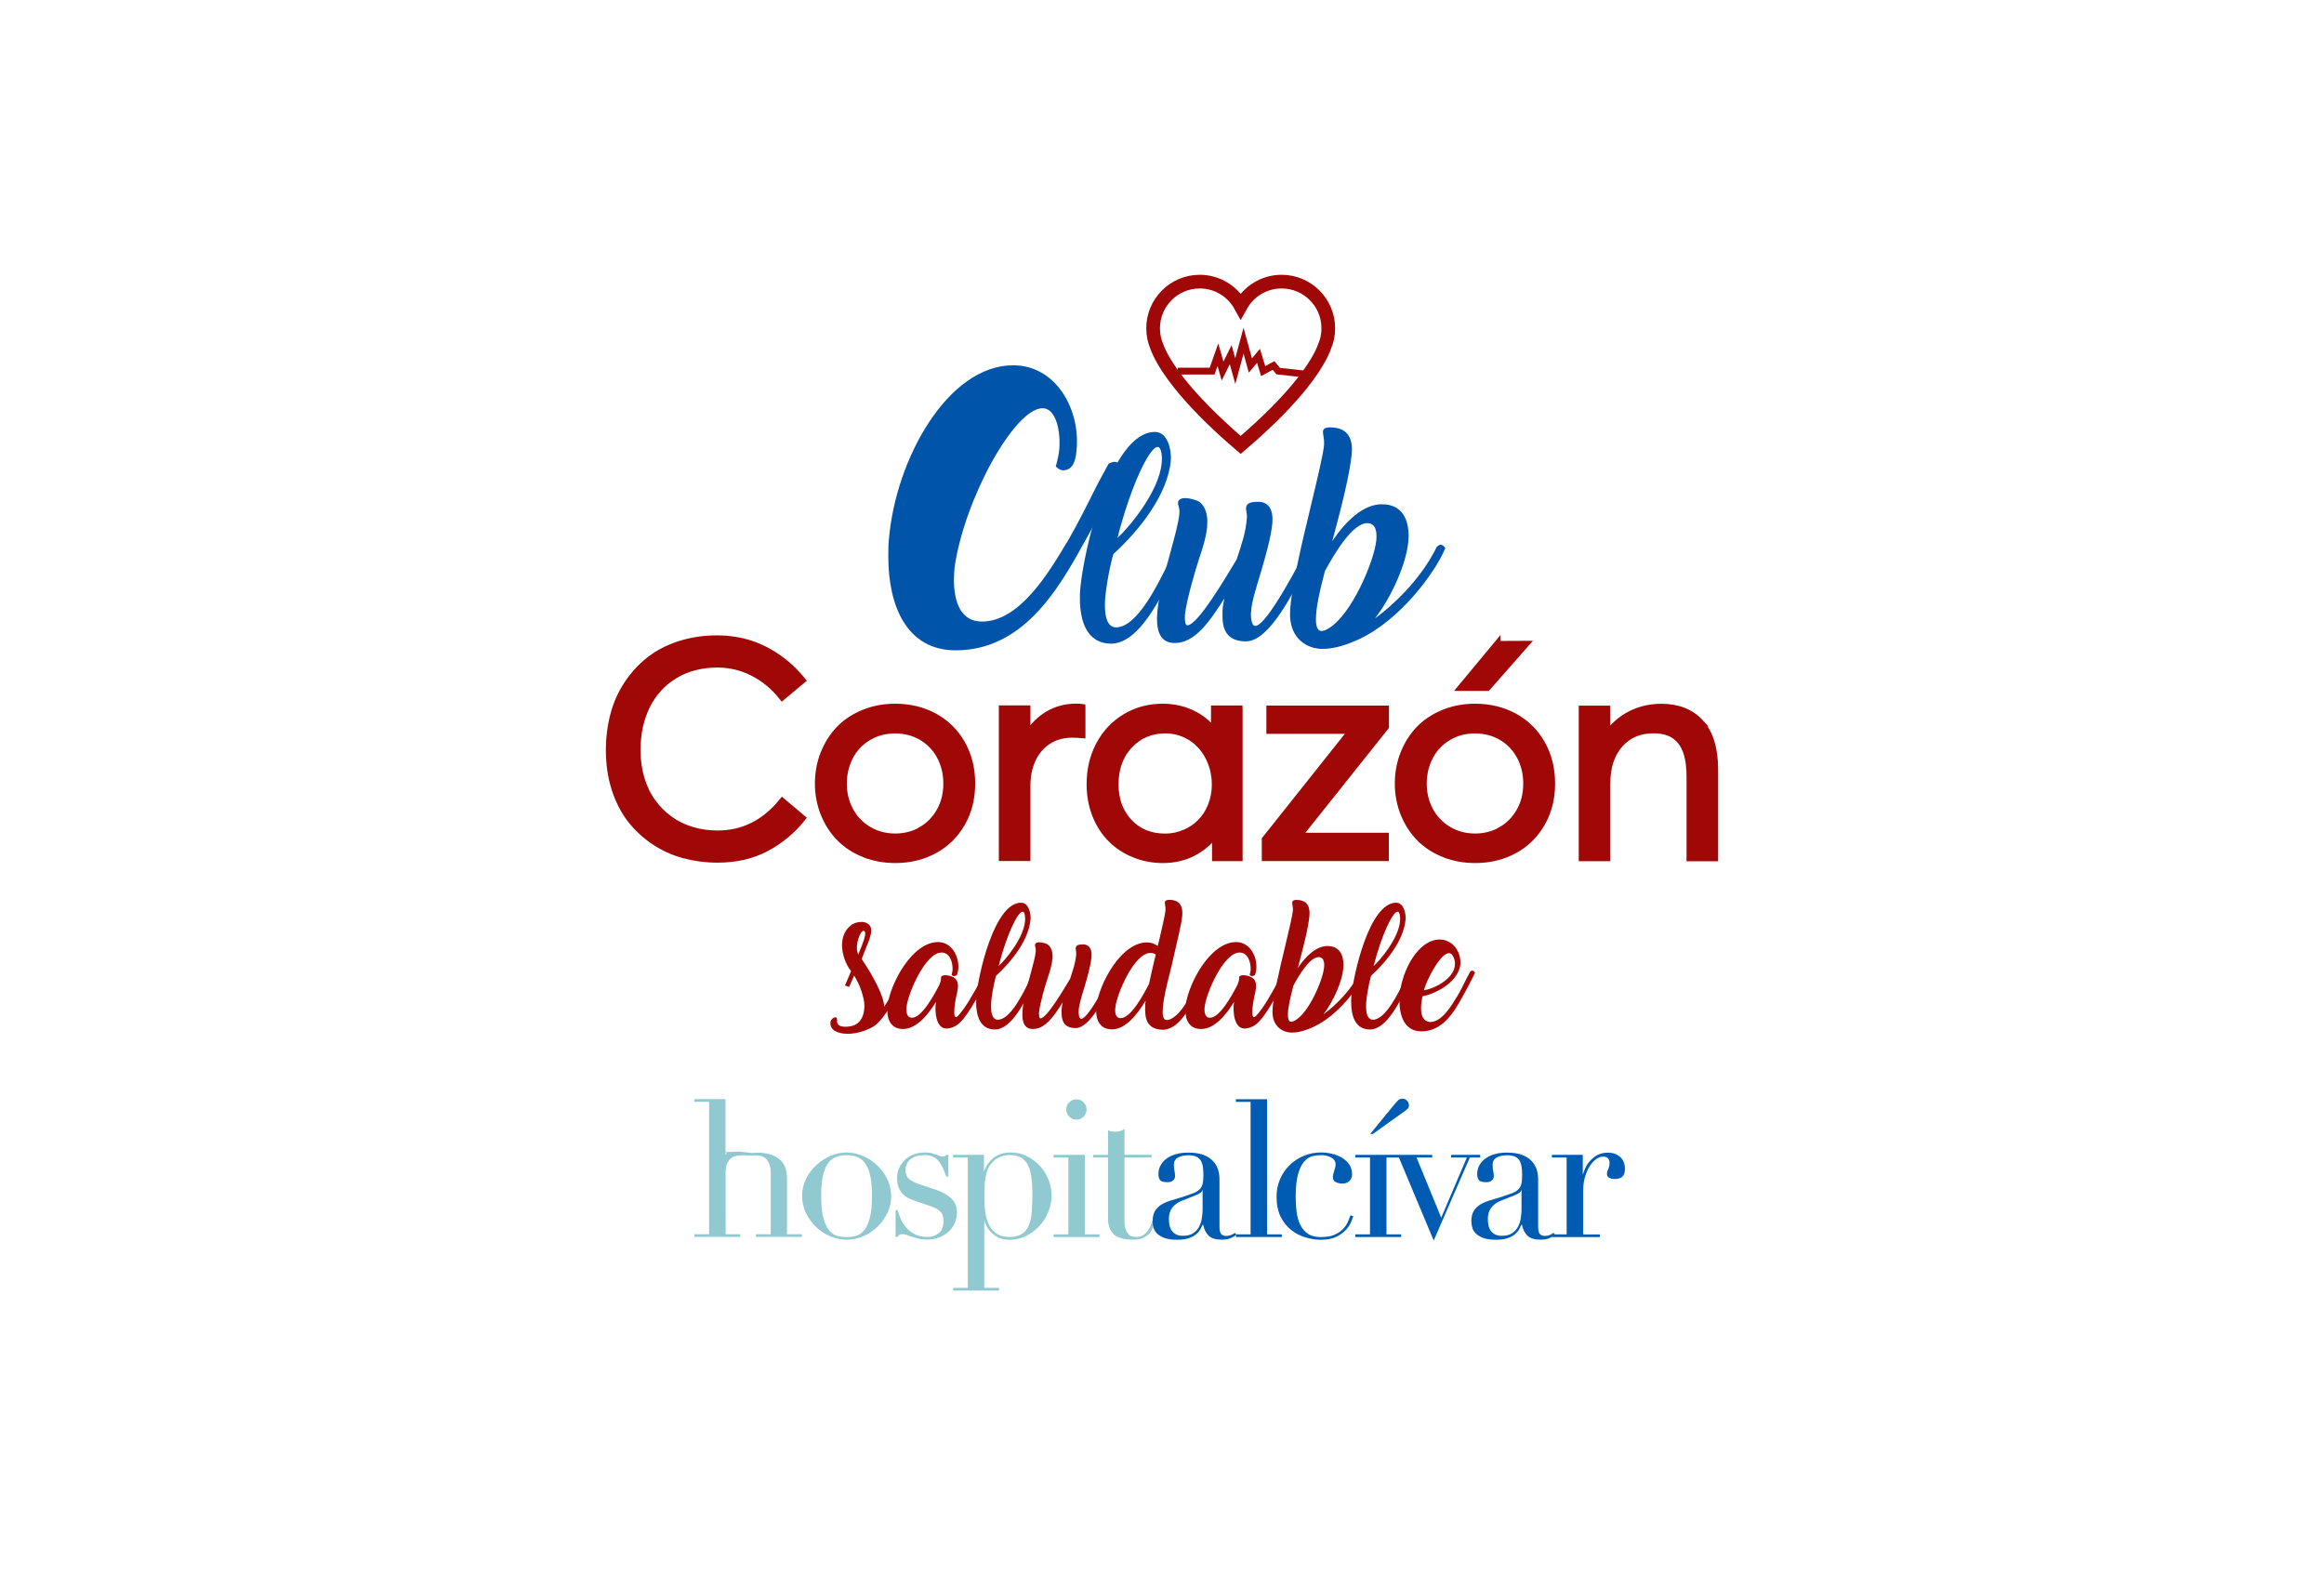<?xml version="1.0" encoding="UTF-8"?> <svg xmlns="http://www.w3.org/2000/svg" id="Layer_2" data-name="Layer 2" viewBox="0 0 340 230"><defs><style> .cls-1 { fill: #05a; } .cls-2 { fill: #005cb2; } .cls-3, .cls-4 { fill: #fff; } .cls-5, .cls-6 { fill: #a00707; } .cls-4 { stroke-width: 2px; } .cls-4, .cls-6, .cls-7 { stroke: #a00707; stroke-miterlimit: 10; } .cls-7 { fill: none; } .cls-8 { fill: #90c9d0; fill-rule: evenodd; } </style></defs><g id="POST_1" data-name="POST 1"><g><rect class="cls-3" width="340" height="230"></rect><g><g><path class="cls-4" d="m181.51,44.76c-1.16-2.12-3.41-3.56-5.99-3.56-3.77,0-6.82,3.06-6.82,6.83,0,.94.19,1.83.53,2.65.9,2.48,3.99,7.32,12.28,14.41,8.3-7.08,11.38-11.92,12.28-14.41.35-.82.54-1.71.54-2.65,0-3.77-3.06-6.83-6.83-6.83-2.58,0-4.83,1.44-5.99,3.56Z"></path><polyline class="cls-7" points="172.31 54.29 177.33 54.29 178.18 51.89 178.86 54.29 180.05 51.89 180.72 54.29 181.93 49.84 182.93 53.47 184.12 52.06 184.8 54.29 186.32 53.47 187 54.29 190.71 54.7"></polyline></g><g><path class="cls-6" d="m100.03,125.06c-1.57-.44-3.02-1.1-4.34-1.99s-2.47-1.96-3.45-3.22c-.97-1.26-1.73-2.75-2.28-4.48-.55-1.73-.82-3.61-.82-5.63,0-1.8.22-3.52.65-5.16s1.1-3.13,1.99-4.48c.89-1.35,1.96-2.52,3.21-3.51,1.25-.99,2.73-1.76,4.43-2.31,1.7-.55,3.55-.83,5.54-.83,1.5,0,2.96.2,4.38.61s2.83,1.07,4.22,2c1.4.92,2.65,2.08,3.78,3.46l-2.9,2.42c-1.22-1.53-2.65-2.71-4.29-3.54-1.64-.83-3.36-1.24-5.18-1.24-2.37,0-4.45.54-6.24,1.61-1.79,1.08-3.16,2.56-4.1,4.46-.95,1.9-1.42,4.07-1.42,6.51,0,1.48.19,2.87.58,4.17.39,1.29.93,2.43,1.64,3.41.71.98,1.54,1.83,2.51,2.53.97.71,2.05,1.24,3.24,1.6,1.19.36,2.46.55,3.8.55,3.75,0,6.91-1.58,9.47-4.74l2.9,2.44c-1.48,1.85-3.26,3.31-5.31,4.39s-4.41,1.61-7.06,1.61c-1.72,0-3.36-.22-4.93-.65Z"></path><path class="cls-6" d="m126.38,124.9c-1.41-.57-2.6-1.36-3.57-2.36-.97-1-1.72-2.17-2.27-3.54-.54-1.36-.82-2.82-.82-4.37s.27-3.02.82-4.4c.55-1.37,1.3-2.56,2.27-3.56.97-1,2.16-1.78,3.57-2.36,1.41-.57,2.95-.86,4.6-.86,2.12,0,4.04.47,5.74,1.4,1.7.93,3.04,2.25,4,3.96.97,1.71,1.45,3.65,1.45,5.82s-.48,4.08-1.45,5.78c-.97,1.7-2.3,3.02-4,3.95-1.7.93-3.62,1.4-5.74,1.4-1.66,0-3.19-.29-4.6-.86Zm8.4-3.46c1.15-.65,2.06-1.58,2.73-2.77.67-1.19,1-2.54,1-4.04s-.34-2.87-1-4.07c-.67-1.2-1.58-2.13-2.72-2.78-1.14-.65-2.41-.98-3.81-.98-1.48,0-2.81.35-3.97,1.05s-2.06,1.64-2.68,2.84-.94,2.51-.94,3.95.32,2.73.95,3.92,1.53,2.13,2.7,2.83,2.48,1.05,3.95,1.05c1.38,0,2.65-.33,3.8-.98Z"></path><path class="cls-6" d="m158.3,103.5v3.99c-.52-.04-1-.07-1.44-.07-1.35,0-2.53.33-3.53.98s-1.77,1.55-2.29,2.68c-.52,1.13-.79,2.43-.79,3.88v10.5h-3.62v-21.76h3.62v3.8h.09c.81-1.29,1.83-2.29,3.04-3s2.56-1.06,4.03-1.06c.42,0,.72.01.89.04Z"></path><path class="cls-6" d="m181.29,103.72v21.76h-3.47v-3.45h-.07c-.89,1.18-1.98,2.09-3.28,2.75-1.3.65-2.75.98-4.33.98-1.49,0-2.88-.27-4.19-.8-1.31-.53-2.44-1.27-3.39-2.22-.95-.95-1.71-2.11-2.26-3.49-.55-1.38-.83-2.89-.83-4.52,0-2.12.45-4.04,1.36-5.76.91-1.72,2.18-3.07,3.81-4.05,1.63-.98,3.45-1.47,5.48-1.47,1.5,0,2.89.3,4.18.89s2.38,1.46,3.28,2.6h.09v-3.23h3.62Zm-8.01,18.17c.89-.37,1.67-.89,2.33-1.55.67-.66,1.2-1.48,1.59-2.44.39-.97.59-2.01.59-3.13s-.19-2.15-.56-3.13-.88-1.83-1.52-2.54c-.64-.71-1.41-1.28-2.31-1.69s-1.86-.62-2.88-.62c-2.11,0-3.87.73-5.27,2.2-1.4,1.47-2.11,3.4-2.11,5.78,0,2.23.68,4.06,2.03,5.51,1.35,1.45,3.12,2.17,5.3,2.17.97,0,1.91-.19,2.79-.56Z"></path><path class="cls-6" d="m190.01,122.24v.09h12.68v3.14h-17.59v-2.66l12.61-15.86v-.09h-11.94v-3.14h16.93v2.6l-12.7,15.93Z"></path><path class="cls-6" d="m211.22,124.9c-1.41-.57-2.6-1.36-3.57-2.36-.97-1-1.72-2.17-2.27-3.54-.54-1.36-.82-2.82-.82-4.37s.27-3.02.82-4.4c.55-1.37,1.3-2.56,2.27-3.56.97-1,2.16-1.78,3.57-2.36,1.41-.57,2.95-.86,4.6-.86,2.12,0,4.04.47,5.74,1.4,1.7.93,3.04,2.25,4,3.96.97,1.71,1.45,3.65,1.45,5.82s-.48,4.08-1.45,5.78-2.3,3.02-4,3.95c-1.7.93-3.61,1.4-5.74,1.4-1.66,0-3.19-.29-4.6-.86Zm8.4-3.46c1.15-.65,2.06-1.58,2.73-2.77.67-1.19,1-2.54,1-4.04s-.34-2.87-1-4.07c-.67-1.2-1.57-2.13-2.72-2.78-1.14-.65-2.41-.98-3.81-.98-1.48,0-2.81.35-3.97,1.05s-2.06,1.64-2.68,2.84-.94,2.51-.94,3.95.32,2.73.95,3.92c.63,1.19,1.53,2.13,2.7,2.83s2.48,1.05,3.95,1.05c1.38,0,2.65-.33,3.8-.98Zm-.59-27.17l4.13-.02-5.57,6.33h-3.8l5.24-6.31Z"></path><path class="cls-6" d="m248.78,105.75c1.39,1.53,2.08,3.8,2.08,6.83v12.92h-3.62v-11.91c0-1.25-.13-2.32-.38-3.21s-.62-1.59-1.1-2.12c-.48-.52-1.03-.9-1.66-1.13s-1.35-.35-2.18-.35c-2.07,0-3.72.7-4.96,2.11s-1.87,3.31-1.87,5.73v10.87h-3.62v-21.76h3.62v3.75h.07c.9-1.29,2.04-2.29,3.4-2.98s2.87-1.04,4.5-1.04c2.43,0,4.34.76,5.73,2.29Z"></path></g><g><path class="cls-8" d="m117.34,174.98c0-.91.2-1.76.6-2.55.4-.78.91-1.46,1.54-2.03.62-.57,1.32-1.01,2.1-1.33.77-.32,1.53-.47,2.28-.47s1.51.16,2.28.47c.77.32,1.47.76,2.1,1.33.62.57,1.14,1.25,1.54,2.03.4.79.6,1.64.6,2.55s-.19,1.71-.56,2.48c-.37.77-.86,1.45-1.47,2.03-.61.58-1.3,1.04-2.08,1.37-.78.34-1.58.5-2.41.5s-1.62-.17-2.4-.5c-.78-.33-1.48-.79-2.08-1.37-.61-.58-1.09-1.26-1.47-2.03-.37-.77-.56-1.6-.56-2.48Zm2.8,0c0,1.32.1,2.38.31,3.16.21.78.47,1.39.81,1.81.34.42.73.7,1.18.83.45.13.92.2,1.42.2s.98-.06,1.42-.2c.45-.13.84-.41,1.17-.83.34-.42.61-1.02.81-1.81.21-.78.31-1.84.31-3.16,0-1.12-.07-2.06-.22-2.81-.15-.75-.38-1.37-.69-1.85-.31-.47-.69-.82-1.16-1.02-.47-.21-1.02-.31-1.65-.31s-1.18.11-1.65.31c-.46.2-.85.55-1.16,1.02-.31.48-.53,1.09-.68,1.85-.15.75-.22,1.69-.22,2.81Z"></path><path class="cls-8" d="m131,177.04h.31c.13.45.3.9.5,1.36.2.46.48.88.83,1.26.35.38.77.7,1.27.94.5.24,1.11.36,1.82.36.6,0,1.13-.18,1.6-.54.47-.36.7-.96.7-1.77,0-.71-.18-1.21-.55-1.49-.36-.29-.79-.52-1.28-.68l-2.18-.75c-.28-.09-.58-.21-.91-.35-.32-.14-.63-.33-.91-.59-.28-.25-.51-.57-.69-.96-.18-.39-.27-.89-.27-1.51,0-.53.11-1.01.31-1.46.21-.45.49-.84.85-1.19.36-.34.79-.6,1.28-.79.49-.19,1.03-.28,1.61-.28.41,0,.74.03,1,.1.25.07.47.14.65.2.19.07.35.13.51.2.15.07.33.1.53.1s.35-.09.45-.26h.31v3.19h-.31c-.13-.41-.28-.8-.45-1.18-.17-.38-.37-.72-.6-1.02-.23-.3-.52-.53-.87-.7-.35-.16-.75-.25-1.22-.25-.89,0-1.59.21-2.08.61-.5.4-.74.94-.74,1.61,0,.6.21,1.05.63,1.36.42.31,1.04.59,1.86.85l2.04.67c.88.3,1.59.71,2.16,1.23.56.52.84,1.22.84,2.07,0,.5-.1,1-.29,1.48-.2.49-.49.91-.87,1.27-.38.36-.85.66-1.4.88-.55.22-1.18.34-1.89.34-.41,0-.79-.05-1.13-.13-.35-.09-.66-.18-.95-.27-.29-.1-.55-.18-.8-.27-.24-.08-.46-.13-.67-.13s-.35.04-.45.13c-.09.08-.17.17-.22.27h-.31v-3.93Z"></path><path class="cls-8" d="m139.44,188.41h2.15v-19.07h-2.15v-.39h4.51v2.36h.04c.28-.78.75-1.43,1.39-1.94.65-.51,1.48-.77,2.52-.77.8,0,1.56.17,2.28.52.71.34,1.34.8,1.89,1.37.54.57.97,1.24,1.29,2,.32.77.48,1.57.48,2.41s-.16,1.67-.49,2.45c-.33.77-.77,1.46-1.34,2.06-.56.6-1.22,1.07-1.96,1.43-.74.35-1.53.53-2.35.53-.64,0-1.18-.11-1.62-.32-.44-.22-.8-.47-1.08-.76-.28-.29-.5-.59-.65-.9-.15-.31-.25-.55-.31-.74h-.04v9.76h2.16v.39h-6.71v-.39Zm11.6-13.85c0-.86-.05-1.63-.14-2.31-.09-.68-.26-1.27-.49-1.75-.23-.48-.56-.86-.98-1.12-.42-.26-.96-.4-1.62-.4-.7,0-1.27.13-1.72.37-.45.24-.82.55-1.1.92-.21.26-.37.54-.5.84-.12.3-.22.65-.29,1.06-.08.41-.13.88-.15,1.41-.03.53-.04,1.16-.04,1.89,0,.61.05,1.25.14,1.91.1.65.27,1.24.53,1.78.26.53.63.97,1.11,1.3.48.34,1.11.5,1.9.5s1.38-.15,1.83-.45c.45-.3.79-.73,1.01-1.29.23-.56.37-1.24.42-2.03.06-.79.09-1.68.09-2.65Z"></path><polygon class="cls-8" points="154.14 180.58 156.3 180.58 156.3 169.34 154.14 169.34 154.14 168.95 158.71 168.95 158.71 180.58 160.86 180.58 160.86 180.97 154.14 180.97 154.14 180.58"></polygon><path class="cls-8" d="m156,162.31c0-.41.15-.76.43-1.05.29-.29.64-.44,1.05-.44s.76.15,1.05.44c.29.29.44.64.44,1.05s-.15.76-.44,1.05c-.29.29-.64.44-1.05.44s-.76-.15-1.05-.44c-.29-.29-.43-.64-.43-1.05Z"></path><path class="cls-8" d="m159.94,168.95h2.16v-3.58c.15.05.29.1.42.14.13.04.35.05.67.05.28,0,.52-.03.73-.1.21-.07.4-.17.59-.32v3.8h3.97v.39h-3.97v9.16c0,.53.05.95.15,1.28.1.32.24.58.41.76.17.18.35.29.55.35.2.06.38.08.57.08.65,0,1.18-.24,1.58-.71.4-.48.66-1.02.77-1.64l.39.14c-.05.24-.14.51-.25.81-.11.3-.28.59-.52.86-.23.27-.54.49-.91.67-.37.18-.84.27-1.4.27-1.4,0-2.38-.27-2.93-.81-.55-.54-.82-1.31-.82-2.3v-8.91h-2.16v-.39Z"></path><path class="cls-2" d="m180.87,180.66c-.24.19-.53.35-.87.49-.33.14-.75.21-1.23.21-.89,0-1.53-.19-1.93-.57-.4-.38-.67-.92-.82-1.61h-.08c-.07.17-.18.38-.31.63-.13.25-.33.49-.6.73-.27.23-.63.43-1.08.59-.45.16-1.02.24-1.71.24-.79,0-1.41-.09-1.88-.26-.46-.18-.83-.4-1.09-.66-.26-.26-.44-.56-.52-.88-.08-.33-.12-.63-.12-.91,0-.65.13-1.17.39-1.57.26-.39.6-.7,1.02-.94.42-.23.89-.43,1.4-.57.51-.15,1.03-.31,1.56-.47.62-.21,1.13-.39,1.53-.53.4-.15.71-.33.94-.55.23-.21.38-.49.46-.81.09-.33.13-.77.13-1.33,0-.45-.03-.85-.08-1.2-.06-.36-.16-.66-.31-.91-.15-.25-.37-.44-.65-.57-.28-.13-.66-.2-1.13-.2-.62,0-1.14.11-1.54.33-.4.21-.61.57-.61,1.05,0,.32.03.63.09.94.06.31.09.54.09.69,0,.26-.09.48-.28.66-.19.18-.45.27-.8.27-.62,0-1-.11-1.14-.34-.15-.22-.22-.52-.22-.87,0-.41.09-.81.28-1.18.19-.38.46-.71.83-1,.36-.29.82-.52,1.38-.69.55-.17,1.18-.25,1.89-.25.86,0,1.58.11,2.16.32.58.22,1.04.5,1.4.87.36.36.61.77.76,1.23.15.46.23.94.23,1.44v6.96c0,.54.08.9.25,1.09s.41.28.73.28c.21,0,.42-.03.64-.11.23-.07.44-.19.65-.34l.22.31Zm-4.9-6.55h-.06c-.04.25-.35.49-.93.73l-2.11.84c-.6.24-1.06.58-1.38,1.02-.32.44-.48.98-.48,1.63,0,.28.03.57.08.87.05.3.16.56.31.8.15.23.36.42.63.57.27.15.62.22,1.05.22.62,0,1.12-.13,1.5-.39.38-.26.67-.59.87-.98.2-.39.33-.82.39-1.27.07-.45.1-.87.1-1.24v-2.8Z"></path><path class="cls-2" d="m180.81,180.58h2.15v-19.38h-2.15v-.39h4.56v19.77h2.16v.39h-6.71v-.39Z"></path><path class="cls-2" d="m197.98,177.9c-.06.21-.16.5-.32.88-.16.38-.41.77-.76,1.15-.35.38-.81.72-1.4,1.01-.59.29-1.35.43-2.28.43-.71,0-1.45-.11-2.21-.34-.76-.22-1.46-.58-2.1-1.08-.63-.49-1.15-1.14-1.55-1.94-.4-.8-.6-1.79-.6-2.97,0-.91.17-1.76.52-2.55.34-.79.81-1.47,1.4-2.04.59-.58,1.28-1.03,2.07-1.36.79-.33,1.64-.49,2.53-.49.5,0,1.02.06,1.55.18.53.12,1.02.31,1.45.56.44.26.8.58,1.09.98.29.41.44.89.44,1.48,0,.39-.13.72-.38.97-.25.25-.61.38-1.08.38-.32,0-.62-.07-.91-.21-.29-.14-.44-.38-.44-.72,0-.26.07-.58.2-.95.13-.37.2-.68.2-.93,0-.43-.22-.76-.64-1-.43-.23-.92-.35-1.48-.35-.41,0-.84.05-1.27.16-.44.1-.84.36-1.2.77-.37.41-.67,1.03-.9,1.85-.23.82-.35,1.94-.35,3.36,0,.8.05,1.56.15,2.27.1.71.29,1.33.56,1.86.27.53.64.95,1.12,1.26.47.31,1.09.46,1.86.46.82,0,1.5-.12,2.03-.36.53-.24.95-.53,1.26-.88.31-.34.53-.69.68-1.05.15-.35.26-.64.33-.87l.42.08Z"></path><polygon class="cls-2" points="198.28 180.58 200.43 180.58 200.43 169.34 198.28 169.34 198.28 168.95 202.84 168.95 202.84 180.58 204.99 180.58 204.99 180.97 198.28 180.97 198.28 180.58"></polygon><path class="cls-2" d="m203.76,161.86c.37-.45.64-.75.79-.9.16-.15.37-.23.63-.23s.48.1.67.3c.18.19.28.42.28.68,0,.21-.06.36-.18.48-.12.11-.23.21-.32.28l-4.78,3.42h-.39l3.3-4.03Z"></path><path class="cls-2" d="m202.76,168.95h6.77v.39h-2.29l3.61,8.8,3.75-8.8h-2.3v-.39h4.25v.39h-1.51l-5.29,12.14-5.09-12.14h-1.9v-.39Z"></path><path class="cls-2" d="m227.51,180.66c-.24.19-.53.35-.86.49-.34.14-.75.21-1.23.21-.89,0-1.53-.19-1.94-.57-.4-.38-.67-.92-.82-1.61h-.08c-.07.17-.18.38-.31.63-.13.25-.33.49-.6.73-.27.23-.63.43-1.08.59-.45.16-1.01.24-1.71.24-.78,0-1.41-.09-1.88-.26-.47-.18-.83-.4-1.09-.66-.26-.26-.44-.56-.52-.88-.09-.33-.13-.63-.13-.91,0-.65.13-1.17.39-1.57.26-.39.6-.7,1.02-.94.42-.23.89-.43,1.4-.57.51-.15,1.03-.31,1.56-.47.62-.21,1.12-.39,1.53-.53.4-.15.71-.33.94-.55.23-.21.38-.49.47-.81.08-.33.12-.77.12-1.33,0-.45-.03-.85-.08-1.2-.06-.36-.16-.66-.31-.91-.15-.25-.37-.44-.65-.57-.28-.13-.66-.2-1.13-.2-.62,0-1.14.11-1.54.33-.4.21-.61.57-.61,1.05,0,.32.03.63.09.94.06.31.09.54.09.69,0,.26-.09.48-.28.66-.18.18-.45.27-.8.27-.61,0-.99-.11-1.14-.34-.15-.22-.22-.52-.22-.87,0-.41.09-.81.28-1.18.19-.38.46-.71.83-1,.36-.29.82-.52,1.37-.69.55-.17,1.18-.25,1.89-.25.86,0,1.58.11,2.16.32.58.22,1.05.5,1.4.87.35.36.61.77.76,1.23.15.46.23.94.23,1.44v6.96c0,.54.08.9.25,1.09.17.19.41.28.73.28.2,0,.42-.03.64-.11.22-.07.44-.19.64-.34l.22.31Zm-4.89-6.55h-.05c-.04.25-.35.49-.93.73l-2.11.84c-.6.24-1.06.58-1.38,1.02-.32.44-.48.98-.48,1.63,0,.28.03.57.09.87.05.3.15.56.3.8.15.23.36.42.63.57.27.15.62.22,1.05.22.62,0,1.12-.13,1.5-.39.38-.26.67-.59.87-.98.2-.39.33-.82.39-1.27.07-.45.1-.87.1-1.24v-2.8Z"></path><path class="cls-2" d="m227.04,180.58h2.16v-11.24h-2.16v-.39h4.52v2.84l.04-.03c.07-.28.2-.59.36-.95.17-.35.4-.69.7-1.02.3-.33.65-.6,1.07-.83.42-.22.92-.33,1.52-.33.43,0,.8.07,1.12.21.31.14.57.32.78.53.2.22.35.46.44.74.09.28.14.56.14.83,0,.61-.14,1.02-.42,1.23-.28.21-.61.31-.98.31-.82,0-1.23-.25-1.23-.74,0-.17.02-.3.06-.41.04-.11.08-.21.13-.31.04-.1.09-.22.12-.35.04-.13.06-.32.06-.56,0-.6-.32-.9-.97-.9-.29,0-.61.11-.94.34-.33.23-.64.55-.93.98-.29.43-.53.95-.72,1.56-.19.6-.29,1.3-.29,2.09v6.41h2.44v.39h-7v-.39Z"></path><path class="cls-8" d="m106.13,169v2.79h.01s.01-2.79.01-2.79h-.02Z"></path><path class="cls-8" d="m106.13,174.74v-.54s0,.04,0,.06v.49Z"></path><path class="cls-8" d="m111.77,168.7c.12.02.23.04.32.06-.11-.02-.21-.05-.32-.06Z"></path><path class="cls-8" d="m112.6,168.86s-.18-.04-.51-.1c.16.03.33.06.48.1.01,0,.02,0,.03,0Z"></path><polygon class="cls-8" points="106.11 180.58 106.13 180.53 106.13 174.74 106.11 180.58"></polygon><path class="cls-8" d="m110.8,169.05s.05,0,.07,0c0,0-.01,0-.03,0-.01,0-.02,0-.04,0Z"></path><path class="cls-8" d="m110.43,169.05c.13,0,.25,0,.38,0-.07,0-.13-.02-.21-.02-.06,0-.11,0-.17,0Z"></path><path class="cls-8" d="m108.97,169s-.02.01-.03.01c.5,0,.99.02,1.49.03.06,0,.11,0,.17,0,.07,0,.14.02.21.02.02,0,.03,0,.04,0-.29-.06-.81-.15-1.44-.21-.15.05-.3.1-.43.15Z"></path><path class="cls-8" d="m115.14,180.58v-8.18c0-1.31-.39-2.26-1.17-2.86-.39-.3-.88-.55-1.4-.69,0,0,0,0,0,0,0,0,0,0,0,0-.02,0-.03-.01-.05-.02-.02,0-.03,0-.05,0-.12-.03-.25-.06-.38-.08-.09-.02-.2-.04-.32-.06-.26-.03-.53-.06-.82-.06-.31,0-.59.02-.86.06h0s-1.99-.22-1.99-.22l-1.96.08.18.29s-.01,0-.02,0c-.06.02-.1.04-.16.06v-8.1h-4.56v.39h2.16v19.37h-2.16v.39h6.72v-.39h-2.15v-6.33s0-.04,0-.05v-2.4s0,0,0,0v-.26c0-.73.17-1.33.52-1.79.29-.39.73-.61,1.29-.67,1.04-.11,2.44-.05,2.87-.02.01,0,.03,0,.04,0,.01,0,.02,0,.03,0,.59.05,1.04.27,1.34.68.34.47.52,1.06.52,1.79v9.05h-2.16v.39h6.72v-.39h-2.15Z"></path></g><g><path class="cls-1" d="m139.83,95.14c-7.22,0-9.87-6.54-9.87-13.71,0-.88,0-1.77.1-2.7v.05c.99-11.58,8.57-25.34,18.17-25.34,6.13,0,9.71,6.18,9.3,12.05-.1,1.25-.26,3.32-2.03,3.32-.36-.05-.62-.16-1.04-.57.26-.94.47-1.87.52-2.6.21-2.91-.62-5.92-2.44-5.92-4.15,0-11.48,13.4-12.88,23.26-.05.57-.1,1.25-.1,1.82,0,3.27.99,6.13,4.1,6.13,5.45,0,9.71-7.01,12.41-11.58v.05c1.66-2.86,3.12-5.82,4.26-8.1.52-1.04,1.35-2.49,1.87-3.48.36-.16.67-.26.78-.26.62,0,.99.42,1.25.99l-.52,1.14c-1.25,2.54-3.17,6.34-5.35,10.13-3.69,6.7-8.88,15.32-18.54,15.32Z"></path><path class="cls-1" d="m171.29,67.37c-.45,4.97-4.55,10.17-8.41,13.69-.03,0-.89,3.3-1.17,6.23-.06.47-.06.89-.06,1.31,0,1.79.42,3.18,1.65,3.18,3.04,0,6.12-6.28,7.79-9.75.45-1.01.84-1.82,1.06-2.09.14-.11.34-.14.45-.14.34,0,.53.22.67.53l-.95,1.93h.03c-2.35,5-5.67,11.9-9.78,11.9-3.63,0-4.58-3.41-4.58-6.59,0-.5,0-1.03.06-1.51v.03c.45-5.31,4.38-22.9,10.92-22.9,1.87,0,2.43,2.6,2.32,4.19Zm-7.79,11.31c1.54-1.37,6.06-6.68,6.45-10.92.11-.95-.03-2.37-.59-2.37-1.2,0-3.94,5.73-5.87,13.3Z"></path><path class="cls-1" d="m176.62,76.92c-.14,1.62-.7,3.38-1.09,4.5-.7,2.12-1.93,6.31-2.18,8.55-.03.81.03,1.51.36,1.51,1.51,0,5.64-7.04,7.26-9.72l-.03.03c.73-2.26,1.31-3.8,1.48-6.06.03-.28-.03-.64-.08-.92-.03-.2-.06-.42-.06-.42.06-.73.53-.98,1.79-.98,1.76,0,2.23,1.51,2.07,3.18-.2,2.04-.98,4.75-1.7,7.21-.67,2.21-1.31,4.25-1.4,5.59-.08.73,0,2.18.61,2.18,1.76,0,7.04-10.36,7.35-10.95l.08-.2h-.03c.17-.36.28-.61.7-.61.36,0,.56.22.7.53-.25.45-.62,1.12-.92,1.76-2.18,4.39-5.78,11.73-9.24,11.73-2.6,0-3.44-1.51-3.44-3.66v-.81c.03-.56.14-1.2.28-1.82-.06.06-.08.17-.14.22-1.95,3.02-4.11,6.31-7.12,6.31-1.93,0-2.6-1.42-2.6-3.52,0-.36.03-.75.06-1.15.22-2.46,1.14-5.84,1.9-8.6.61-2.23,1.2-4.39,1.31-5.61.06-.59-.06-.98-.14-1.26v.03c-.06-.17-.06-.28-.06-.42.03-.5.53-.67,1.03-.67.73,0,1.62.28,1.96.47,1.09.67,1.4,2.12,1.28,3.58Z"></path><path class="cls-1" d="m210.25,79.97c.45-.47.84-.31,1.2.22-1.56,3.74-6.7,10.56-12.62,13.32-1.51.7-3.46,1.42-5.31,1.42-.5,0-.92-.06-1.37-.17-2.12-.59-3.55-2.4-3.41-5.28.11-3.27,1.73-10.06,3.1-15.73.92-3.91,1.76-7.29,1.87-8.69.03-.61-.06-1.06-.11-1.4-.03-.2-.06-.36-.06-.5.03-.5.5-.64,1.01-.64,2.9,0,3.38,1.96,3.21,3.88-.31,3.02-1.45,7.54-2.57,11.73-.11.5-.14.47-.28,1.03,1.96-2.9,4.5-5.39,7.26-5.39,2.93,0,3.91,2.15,3.91,4.64,0,.31-.03.61-.06.92-.28,2.99-2.26,7.76-4.86,11.14,3.44-2.54,7.07-6.37,9.05-10.5l.03-.03Zm-16.45,3.63l.03-.03-.17.67c-.42,1.59-1.14,4.47-1.14,6.31,0,1.03.2,1.76.81,1.76.25,0,.5-.08.81-.25,3.55-1.84,6.96-10.14,7.21-13.02.11-1.06,0-2.51-1.31-2.51-2.12,0-4.72,4.25-6.23,7.07Z"></path></g><g><path class="cls-5" d="m125.99,134.87c.77,0,1.47.35,1.47,1.26,0,.69-.37,1.61-.79,2.61-.2.5-.42,1.02-.6,1.56,1.72,2.58,3.25,5.42,3.28,6.98,1.02-1.51,2.02-3.43,2.58-4.55.02-.03.05-.08.05-.08l.13-.27h-.02c.1-.22.17-.37.42-.37.2,0,.35.13.43.33l-.1.2-.05.05c-.97,1.97-3.04,6.12-4.82,7.46-1.09.74-2.68,1.19-3.95,1.19-1.47,0-2.63-.54-2.53-1.69.03-.32.37-.72.72-.72.27,0,.27.3.25.57-.02.72.77.84,1.42.8,1.77-.07,2.53-1.2,2.59-3.04-.02-1.19-.67-3.15-1.51-4.43l-.74,1.66-.6-.22.89-2.09c-.77-.99-1.32-2.43-1.32-3.8,0-1.07.33-2.12,1.24-2.86.4-.35.99-.54,1.54-.54Zm-.27,4.37c.42-.99,1-2.48.84-2.84h.02c-.07-.13-.13-.2-.22-.22-.39-.07-1,1.29-1,2.48,0,.35.07.69.2.99l.17-.4Z"></path><path class="cls-5" d="m139.98,142.65c-.05.07-.34.15-.42.15-.12,0-.25-.07-.35-.2.08-.23.12-.45.15-.69.05-1.14-.4-2.56-1.62-2.56-2.36,0-4.95,6.07-5.12,8.03-.05.64.02,1.51.8,1.51,1.41,0,3.18-3.2,4.02-4.84.07-.25.27-.59.23-.99-.03-.3.32-.39.65-.4,1.32.12,1.76.65,1.82,1.36.07.72-.23,1.59-.35,2.31-.08.45-.52,3.08.32,2.33,1.09-1.09,2.48-3.6,3.35-5.25.25-.54.52-1.05.7-1.36.08-.03.17-.05.25-.05.2,0,.32.13.4.32l-.17.37c-.92,1.86-2.88,5.84-4.45,7.13-.45.37-1.12.65-1.72.65-1.59,0-1.72-2.61-1.56-3.73,0-.05,0-.02.02-.17-1.2,1.99-2.93,3.97-4.8,3.97-1.76,0-2.33-1.32-2.33-2.84,0-.13,0-.33.02-.49.42-3.36,3.63-9.39,7.43-9.39,1.96,0,3.08,2.06,2.95,3.92-.03.32-.1.62-.2.9l-.02.02Z"></path><path class="cls-5" d="m150.76,134.55c-.27,2.98-2.73,6.09-5.04,8.2-.02,0-.54,1.97-.7,3.73-.03.28-.03.54-.03.79,0,1.07.25,1.91.99,1.91,1.82,0,3.66-3.76,4.67-5.84.27-.6.5-1.09.64-1.25.08-.07.2-.08.27-.08.2,0,.32.13.4.32l-.57,1.15h.02c-1.41,3-3.4,7.13-5.86,7.13-2.18,0-2.74-2.04-2.74-3.95,0-.3,0-.62.03-.9v.02c.27-3.18,2.63-13.72,6.54-13.72,1.12,0,1.46,1.56,1.39,2.51Zm-4.67,6.78c.92-.82,3.63-4,3.87-6.54.07-.57-.02-1.42-.35-1.42-.72,0-2.36,3.43-3.51,7.96Z"></path><path class="cls-5" d="m153.96,140.27c-.08.97-.42,2.02-.65,2.69-.42,1.27-1.15,3.78-1.3,5.12-.02.49.02.9.22.9.9,0,3.38-4.22,4.35-5.82l-.02.02c.43-1.36.79-2.28.89-3.63.02-.17-.02-.39-.05-.55-.02-.12-.03-.25-.03-.25.03-.43.32-.59,1.07-.59,1.05,0,1.34.9,1.24,1.91-.12,1.22-.59,2.84-1.02,4.32-.4,1.32-.79,2.54-.84,3.35-.05.44,0,1.31.37,1.31,1.05,0,4.22-6.21,4.4-6.56l.05-.12h-.02c.1-.22.17-.37.42-.37.22,0,.33.13.42.32-.15.27-.37.67-.55,1.05-1.3,2.63-3.46,7.03-5.54,7.03-1.56,0-2.06-.9-2.06-2.19v-.49c.02-.33.08-.72.17-1.09-.03.03-.05.1-.08.13-1.17,1.81-2.46,3.78-4.27,3.78-1.16,0-1.56-.85-1.56-2.11,0-.22.02-.45.03-.69.13-1.47.69-3.5,1.14-5.15.37-1.34.72-2.63.79-3.36.03-.35-.03-.59-.08-.75v.02c-.03-.1-.03-.17-.03-.25.02-.3.32-.4.62-.4.43,0,.97.17,1.17.28.65.4.84,1.27.77,2.14Z"></path><path class="cls-5" d="m167.52,147.8c0-.2.02-.43.03-.69.02-.3-.02-.3.07-.74-1.24,2.06-2.98,4.22-4.92,4.22-1.76,0-2.34-1.31-2.34-2.79,0-.17,0-.37.02-.54.42-3.36,3.63-9.39,7.43-9.39.6,0,1.1.18,1.56.52l.17-.64c.48-2.11.92-3.9.97-4.58.02-.37-.03-.64-.07-.84-.02-.12-.03-.22-.03-.3.02-.3.32-.39.64-.39,1.74,0,2.01,1.17,1.91,2.33-.08,1.02-.69,3.58-1.32,6.29-.08.45-.27,1.1-.43,1.82-.49,1.89-1.11,4.42-1.11,5.91,0,.2,0,.39.03.54.07.49.28.69.6.69.55,0,1.32-.59,1.76-1.09,1.16-1.29,2.16-3.38,2.83-4.73.3-.62.52-1.09.65-1.27.08-.07.2-.08.27-.08.18,0,.3.13.39.32-.22.4-.44.92-.67,1.39-.79,1.61-1.71,3.51-2.73,4.87-.75.95-1.67,1.94-3,2.02-1.96,0-2.69-1.05-2.69-2.84Zm.59-3.9c.23-1.1.52-2.33.8-3.55.05-.23.13-.43.18-.69-.22-.17-.48-.25-.8-.25-2.36,0-4.95,6.07-5.12,8.03-.07.64,0,1.51.79,1.51,1.51,0,3.38-3.53,4.17-5.07l-.02.02Z"></path><path class="cls-5" d="m183.59,142.65c-.05.07-.34.15-.42.15-.12,0-.25-.07-.35-.2.08-.23.12-.45.15-.69.05-1.14-.4-2.56-1.62-2.56-2.36,0-4.95,6.07-5.12,8.03-.05.64.02,1.51.8,1.51,1.41,0,3.18-3.2,4.02-4.84.07-.25.27-.59.23-.99-.03-.3.32-.39.65-.4,1.32.12,1.76.65,1.82,1.36.07.72-.23,1.59-.35,2.31-.08.45-.52,3.08.32,2.33,1.09-1.09,2.48-3.6,3.35-5.25.25-.54.52-1.05.7-1.36.08-.03.17-.05.25-.05.2,0,.32.13.4.32l-.17.37c-.92,1.86-2.88,5.84-4.45,7.13-.45.37-1.12.65-1.72.65-1.59,0-1.72-2.61-1.56-3.73,0-.05,0-.02.02-.17-1.2,1.99-2.93,3.97-4.8,3.97-1.76,0-2.33-1.32-2.33-2.84,0-.13,0-.33.02-.49.42-3.36,3.63-9.39,7.43-9.39,1.96,0,3.08,2.06,2.94,3.92-.03.32-.1.62-.2.9l-.02.02Z"></path><path class="cls-5" d="m199.05,142.1c.27-.28.5-.18.72.13-.94,2.24-4.02,6.32-7.56,7.98-.9.42-2.08.85-3.18.85-.3,0-.55-.03-.82-.1-1.27-.35-2.12-1.44-2.04-3.16.07-1.96,1.04-6.02,1.86-9.42.55-2.34,1.05-4.37,1.12-5.2.02-.37-.03-.64-.07-.84-.02-.12-.03-.22-.03-.3.02-.3.3-.39.6-.39,1.74,0,2.02,1.17,1.92,2.33-.18,1.81-.87,4.52-1.54,7.03-.07.3-.08.28-.17.62,1.17-1.74,2.69-3.23,4.35-3.23,1.76,0,2.34,1.29,2.34,2.78,0,.18-.02.37-.03.55-.17,1.79-1.36,4.65-2.91,6.68,2.06-1.52,4.23-3.81,5.42-6.29l.02-.02Zm-9.86,2.17l.02-.02-.1.4c-.25.95-.69,2.68-.69,3.78,0,.62.12,1.05.49,1.05.15,0,.3-.05.48-.15,2.12-1.1,4.17-6.07,4.32-7.8.07-.64,0-1.51-.79-1.51-1.27,0-2.83,2.54-3.73,4.23Z"></path><path class="cls-5" d="m205.63,134.55c-.27,2.98-2.73,6.09-5.04,8.2-.02,0-.54,1.97-.7,3.73-.03.28-.03.54-.03.79,0,1.07.25,1.91.99,1.91,1.82,0,3.66-3.76,4.67-5.84.27-.6.5-1.09.64-1.25.08-.07.2-.08.27-.08.2,0,.32.13.4.32l-.57,1.15h.02c-1.41,3-3.4,7.13-5.86,7.13-2.18,0-2.74-2.04-2.74-3.95,0-.3,0-.62.03-.9v.02c.27-3.18,2.63-13.72,6.54-13.72,1.12,0,1.45,1.56,1.39,2.51Zm-4.67,6.78c.92-.82,3.63-4,3.86-6.54.07-.57-.02-1.42-.35-1.42-.72,0-2.36,3.43-3.51,7.96Z"></path><path class="cls-5" d="m207.92,150.88c-2.33,0-3.18-2.11-3.18-4.42,0-.28,0-.57.03-.87v.02c.32-3.73,2.76-8.16,5.86-8.16,1.96,0,3.13,1.84,3.03,3.61-.29,2.51-3.3,4.22-5.56,4.7-.08.37-.13.79-.18,1.22-.02.17-.02.39-.02.55,0,.97.27,1.91,1.36,1.99,1.71-.05,3.04-2.31,3.9-3.73v.02c.54-.92,1-1.87,1.37-2.61.17-.33.43-.8.6-1.12.12-.05.22-.08.25-.08.2,0,.32.13.4.32l-.17.37c-.4.82-1.02,2.04-1.72,3.26-1.19,2.16-2.86,4.94-5.97,4.94Zm4.08-11.44c-1.3,0-3.31,3.98-3.68,5.42,1.51-.2,4.37-1.66,4.53-3.66.05-.42-.03-.84-.25-1.27-.17-.33-.38-.49-.6-.49Z"></path></g></g></g></g></svg> 